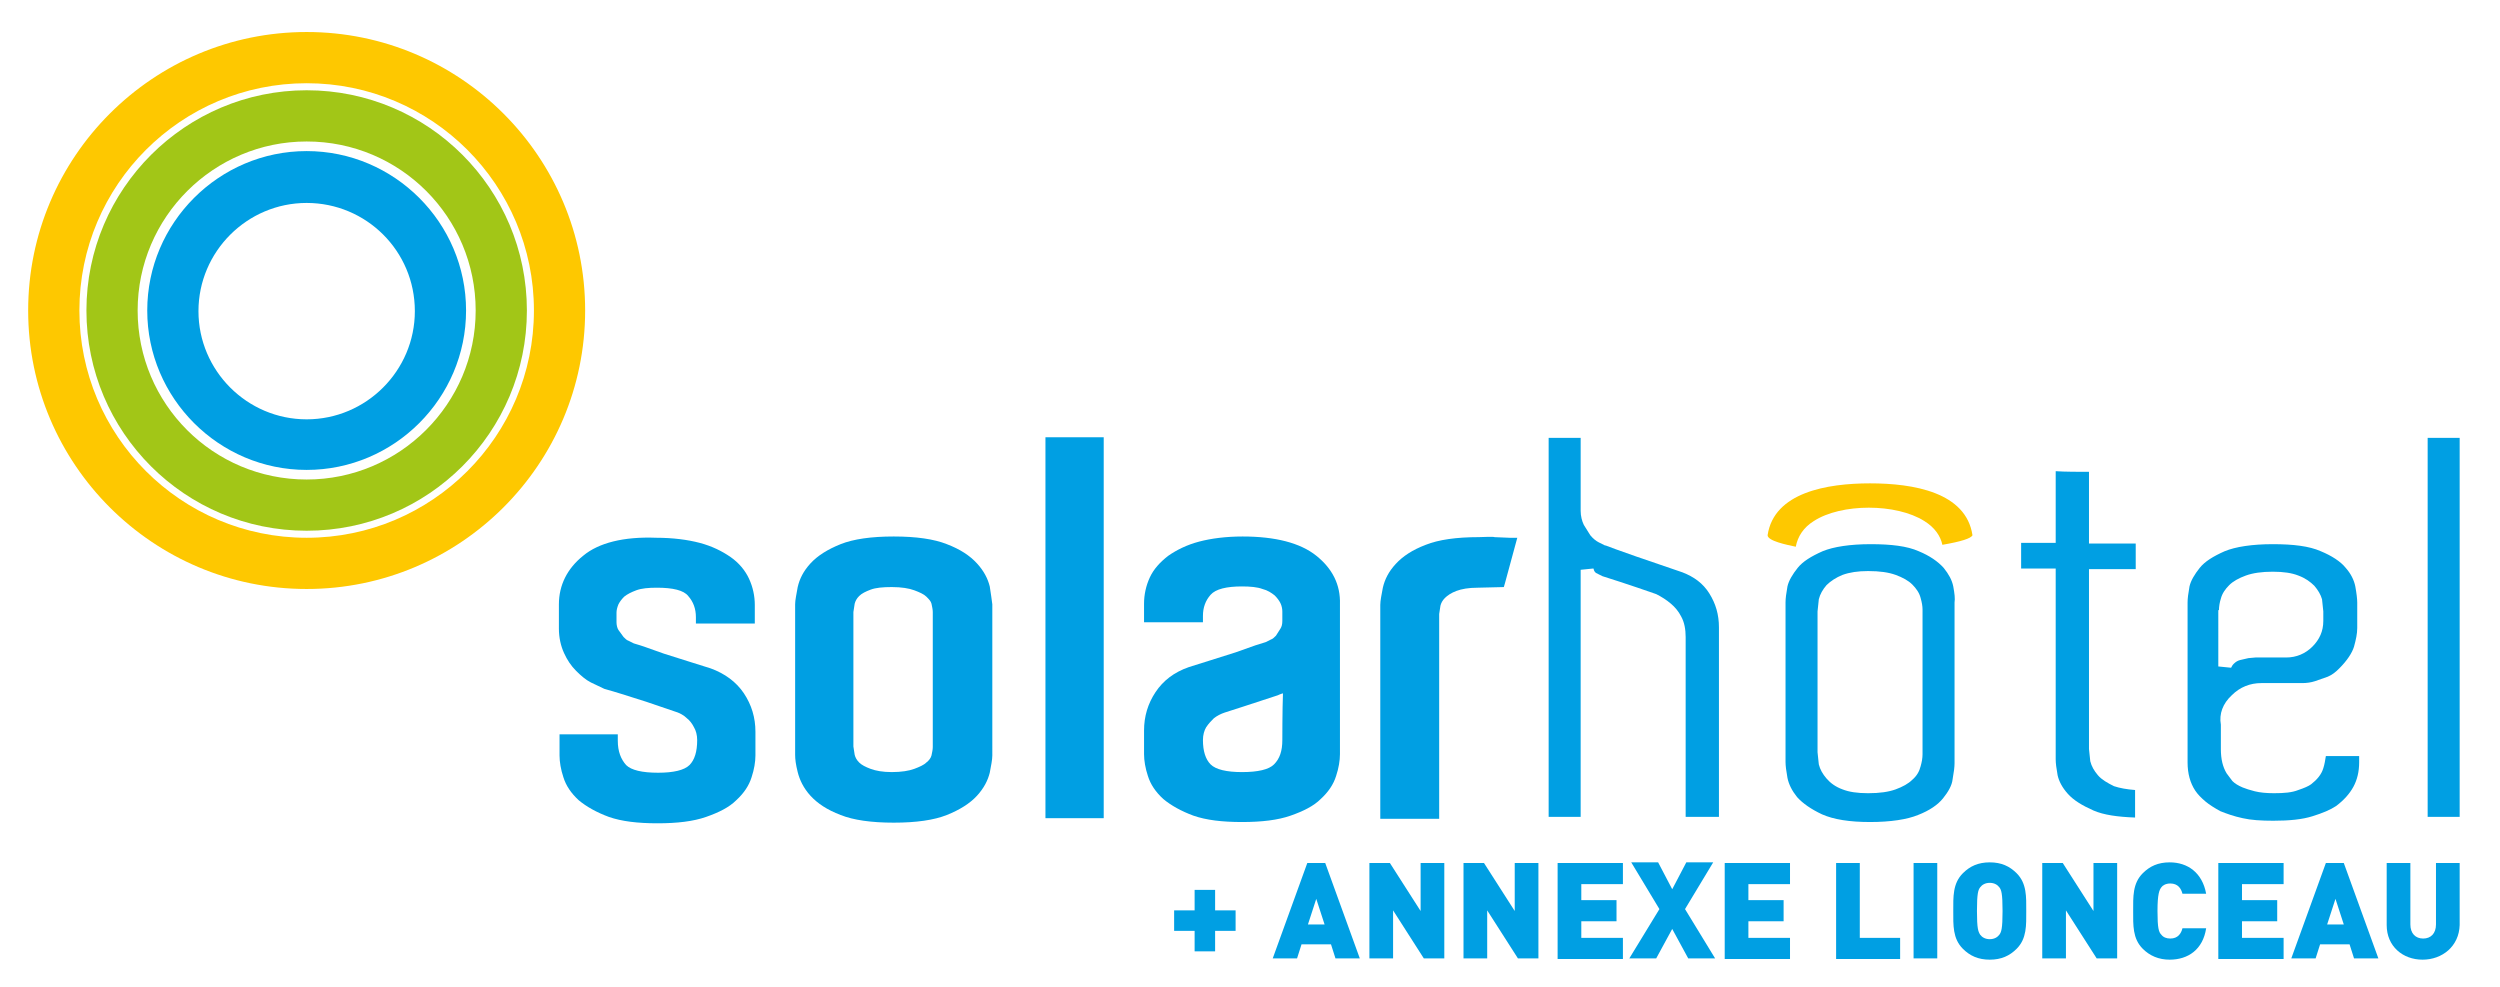 <?xml version="1.0" encoding="utf-8"?>
<!-- Generator: Adobe Illustrator 25.4.6, SVG Export Plug-In . SVG Version: 6.00 Build 0)  -->
<svg version="1.1" id="Calque_1" xmlns="http://www.w3.org/2000/svg" xmlns:xlink="http://www.w3.org/1999/xlink" x="0px" y="0px"
	 viewBox="0 0 390.5 154.1" style="enable-background:new 0 0 390.5 154.1;" xml:space="preserve">
<style type="text/css">
	.st0{fill:#FEC800;}
	.st1{fill:#009FE3;}
	.st2{fill:#A2C617;}
</style>
<g>
	<g>
		<path class="st0" d="M276.1,83.6C276.1,83.6,276.1,83.6,276.1,83.6c1-6.7,9.3-8.1,16-8.1c6.8,0,15,1.4,16,8.1
			c-0.2,0.5-1.8,1-4.7,1.5c-0.3-1.4-1.2-2.7-2.8-3.7c-4.4-2.8-13-2.8-17.3,0c-1.6,1-2.5,2.4-2.8,4C279.1,85.1,276.1,84.5,276.1,83.6
			z"/>
	</g>
	<g>
		<path class="st1" d="M205.6,86.8c-2.5-2-6.4-3-11.5-3c-2.6,0-4.9,0.3-6.8,0.8c-1.9,0.5-3.5,1.3-4.8,2.2c-1.3,1-2.3,2.1-2.9,3.4
			c-0.6,1.3-0.9,2.7-0.9,4.1v2.9h9.2v-1c0-1.3,0.4-2.4,1.2-3.3c0.8-0.9,2.5-1.3,4.9-1.3c1.3,0,2.4,0.1,3.2,0.4
			c0.8,0.2,1.4,0.6,1.9,1c0.4,0.4,0.7,0.8,0.9,1.2c0.2,0.4,0.3,0.9,0.3,1.3V97c0,0.5-0.1,0.9-0.3,1.2l-0.7,1.1
			c-0.3,0.3-0.5,0.5-0.8,0.6c0,0-0.8,0.4-0.8,0.4c-0.3,0.1-1.6,0.5-1.6,0.5l-3.1,1.1l-3.8,1.2c0,0-3.5,1.1-3.5,1.1
			c-2.3,0.8-4,2.1-5.2,3.9c-1.2,1.8-1.8,3.8-1.8,6v3.7c0,1,0.2,2.2,0.6,3.4c0.4,1.3,1.2,2.5,2.4,3.6c1.2,1,2.8,1.9,4.7,2.6
			c2,0.7,4.5,1,7.6,1c3.1,0,5.6-0.3,7.6-1c2-0.7,3.6-1.5,4.7-2.6c1.2-1.1,2-2.3,2.4-3.6c0.4-1.2,0.6-2.4,0.6-3.4V94.4
			C209.4,91.3,208.1,88.8,205.6,86.8z M200.3,115.6c0,1.7-0.4,2.9-1.3,3.8c-0.8,0.8-2.5,1.2-5,1.2c-2.4,0-4.1-0.4-4.9-1.2
			c-0.8-0.8-1.2-2.1-1.2-3.8c0-0.8,0.2-1.5,0.5-2c0.4-0.6,0.8-1,1.2-1.4c0.5-0.4,1.1-0.7,1.7-0.9c0,0,2.8-0.9,2.8-0.9l5.5-1.8h0
			c0,0,0.4-0.2,0.8-0.3C200.3,110.8,200.3,115.6,200.3,115.6z"/>
	</g>
	<g>
		<rect x="163.3" y="68.3" class="st1" width="9.1" height="59.5"/>
	</g>
	<g>
		<path class="st1" d="M154.6,91.6c-0.3-1.2-0.9-2.4-2-3.6c-1.1-1.2-2.6-2.2-4.7-3c-2-0.8-4.8-1.2-8.3-1.2c-3.5,0-6.3,0.4-8.3,1.2
			c-2,0.8-3.6,1.8-4.7,3c-1.1,1.2-1.7,2.4-2,3.7c-0.2,1.2-0.4,2-0.4,2.7v23.5c0,0.7,0.1,1.5,0.4,2.7c0.3,1.2,0.9,2.5,2,3.7
			c1.1,1.2,2.6,2.2,4.7,3c2,0.8,4.8,1.2,8.3,1.2c3.5,0,6.3-0.4,8.3-1.2c2-0.8,3.6-1.8,4.7-3c1.1-1.2,1.7-2.4,2-3.6
			c0.2-1.1,0.4-2,0.4-2.7V94.4C154.9,93.7,154.8,92.8,154.6,91.6z M145.7,116.7c0,0.4-0.1,0.8-0.2,1.3c-0.1,0.4-0.4,0.8-0.8,1.1
			c-0.4,0.4-1.1,0.7-1.9,1c-0.8,0.3-2,0.5-3.5,0.5c-1.4,0-2.5-0.2-3.3-0.5c-0.8-0.3-1.4-0.6-1.8-1c-0.4-0.4-0.6-0.8-0.7-1.2
			l-0.2-1.3v-21l0.2-1.3c0.1-0.4,0.3-0.8,0.7-1.2c0.4-0.4,1-0.7,1.8-1c0.8-0.3,1.9-0.4,3.3-0.4c1.5,0,2.7,0.2,3.5,0.5
			c0.8,0.3,1.5,0.6,1.9,1c0.4,0.4,0.7,0.7,0.8,1.1c0.1,0.5,0.2,0.9,0.2,1.3V116.7z"/>
	</g>
	<g>
		<path class="st1" d="M91.1,86.8c-2.5,2-3.8,4.6-3.8,7.6v3.8c0,1.4,0.3,2.7,0.8,3.8c0.5,1.1,1.1,2,1.9,2.8c0.7,0.7,1.5,1.4,2.3,1.8
			l2.1,1c0.1,0,2.7,0.8,2.7,0.8l3.8,1.2c0,0,4.7,1.6,4.7,1.6c0.6,0.2,1.2,0.5,1.7,1c0.4,0.3,0.8,0.8,1.1,1.4c0.3,0.5,0.5,1.2,0.5,2
			c0,1.8-0.4,3.1-1.2,3.9c-0.8,0.8-2.5,1.2-4.9,1.2c-2.5,0-4.2-0.4-5-1.2c-0.8-0.9-1.3-2.1-1.3-3.8v-1h-9.1v3.3c0,1,0.2,2.2,0.6,3.4
			c0.4,1.3,1.2,2.5,2.4,3.6c1.2,1,2.8,1.9,4.7,2.6c2,0.7,4.5,1,7.6,1c3.1,0,5.6-0.3,7.6-1c2-0.7,3.6-1.5,4.7-2.6
			c1.2-1.1,2-2.3,2.4-3.6c0.4-1.2,0.6-2.4,0.6-3.4v-3.7c0-2.2-0.6-4.2-1.8-6c-1.2-1.8-3-3.1-5.2-3.9c0,0-3.5-1.1-3.5-1.1
			c0,0-3.8-1.2-3.8-1.2l-3.1-1.1c0,0-1.2-0.4-1.6-0.5c0,0-0.8-0.4-0.8-0.4c-0.3-0.1-0.5-0.3-0.8-0.6l-0.8-1.1
			c-0.2-0.3-0.3-0.8-0.3-1.2v-1.5c0-0.4,0.1-0.8,0.3-1.3c0.2-0.4,0.5-0.8,0.9-1.2c0.5-0.4,1.1-0.7,1.9-1c0.8-0.3,1.9-0.4,3.2-0.4
			c2.5,0,4.2,0.4,4.9,1.3c0.8,0.9,1.2,2,1.2,3.3v1h9.2v-2.9c0-1.4-0.3-2.8-0.9-4.1c-0.6-1.3-1.6-2.5-2.9-3.4
			c-1.3-0.9-2.9-1.7-4.8-2.2c-1.9-0.5-4.2-0.8-6.8-0.8C97.4,83.8,93.5,84.8,91.1,86.8z"/>
	</g>
	<g>
		<path class="st1" d="M231,83.9c-3.5,0-6.3,0.4-8.3,1.2c-2.1,0.8-3.6,1.8-4.7,3c-1.1,1.2-1.7,2.4-2,3.7c-0.2,1.1-0.4,2-0.4,2.7
			v33.4h9.2v-32l0.2-1.3c0.1-0.4,0.3-0.8,0.7-1.2c0.4-0.4,1-0.8,1.8-1.1c0.8-0.3,1.9-0.5,3.3-0.5l4.1-0.1l0.2-0.7l1.9-7l-1.2,0
			l-2.4-0.1C233.5,83.8,231,83.9,231,83.9z"/>
	</g>
	<g>
		<path class="st1" d="M246.9,68.4c0,1.7,0,11.4,0,11.4c0,0.8,0.2,1.6,0.5,2.2l1,1.6c0.4,0.5,0.9,0.9,1.3,1.1l1,0.5l0.1,0l1.6,0.6
			l3.1,1.1l3.8,1.3l3.5,1.2c1.8,0.7,3.2,1.7,4.2,3.3c1,1.6,1.5,3.3,1.5,5.3c0,0,0,27.7,0,29.6c-1.2,0-3.9,0-5.2,0
			c0-1.9,0-28.1,0-28.1c0-1.2-0.2-2.3-0.7-3.2c-0.4-0.8-1-1.5-1.6-2c-0.7-0.6-1.5-1.1-2.3-1.5c0,0-2.9-1-2.9-1c0,0-2.7-0.9-2.7-0.9
			l-2.8-0.9c0,0-1-0.5-1-0.5c-0.1-0.1-0.3-0.2-0.4-0.7l-2,0.2c0,0,0,36.7,0,38.6c-1.2,0-3.8,0-5,0c0-1.9,0-57.3,0-59.2
			C243.1,68.4,245.6,68.4,246.9,68.4z"/>
	</g>
	<g>
		<path class="st1" d="M305.1,91.6c-0.2-1-0.7-1.9-1.5-2.9c-0.9-1-2.2-1.9-3.9-2.6c-1.8-0.8-4.3-1.1-7.5-1.1c-3.2,0-5.8,0.4-7.5,1.1
			c-1.8,0.8-3.1,1.6-3.9,2.6c-0.8,1-1.4,2-1.6,2.9c-0.2,1.1-0.3,1.9-0.3,2.5V119c0,0.6,0.1,1.4,0.3,2.5c0.2,1,0.7,2,1.5,3
			c0.9,1,2.2,1.9,3.9,2.7c1.8,0.8,4.3,1.2,7.5,1.2c3.2,0,5.8-0.4,7.5-1.1c1.8-0.7,3.1-1.6,3.9-2.6c0.8-1,1.4-2,1.5-3
			c0.2-1.1,0.3-1.9,0.3-2.5V94.1C305.4,93.5,305.3,92.7,305.1,91.6z M300.3,117.8c0,0.6-0.1,1.2-0.3,1.9c-0.2,0.8-0.6,1.5-1.3,2.1
			c-0.6,0.6-1.5,1.1-2.6,1.5c-1.1,0.4-2.5,0.6-4.3,0.6c-1.7,0-3-0.2-4-0.6c-1.1-0.4-1.9-1-2.5-1.7c-0.6-0.7-1-1.4-1.2-2.2l-0.2-1.9
			V95.5l0.2-1.9c0.2-0.8,0.6-1.5,1.2-2.2c0.6-0.6,1.5-1.2,2.5-1.6c1.1-0.4,2.4-0.6,4-0.6c1.8,0,3.2,0.2,4.3,0.6
			c1.1,0.4,2,0.9,2.6,1.5c0.6,0.6,1.1,1.3,1.3,2.1c0.2,0.7,0.3,1.3,0.3,1.8V117.8z"/>
	</g>
	<g>
		<path class="st1" d="M326.3,73.7c0,1.7,0,11.2,0,11.2s5.8,0,7.3,0c0,1.1,0,2.9,0,4c-1.5,0-7.3,0-7.3,0V117l0.2,1.9
			c0.2,0.8,0.6,1.5,1.2,2.2c0.6,0.7,1.5,1.2,2.5,1.7c0.9,0.3,2,0.5,3.3,0.6c0,1.1,0,3.1,0,4.3c-2.7-0.1-4.9-0.4-6.5-1.1
			c-1.8-0.8-3.1-1.6-4-2.6c-0.9-1-1.4-2-1.6-2.9c-0.2-1.1-0.3-1.9-0.3-2.5V88.8c0,0-4.1,0-5.4,0c0-1.1,0-2.9,0-4c1.3,0,5.4,0,5.4,0
			s0-9.5,0-11.2C322.4,73.7,325,73.7,326.3,73.7z"/>
	</g>
	<g>
		<path class="st1" d="M348.6,108.6c1.3-1.3,2.9-1.9,4.6-1.9h6.4c0.7,0,1.4-0.1,2-0.3c0,0,2-0.7,2-0.7c0.7-0.3,1.2-0.7,1.8-1.3
			c1.2-1.2,2-2.4,2.3-3.4c0.3-1.1,0.5-2,0.5-2.9v-4c0-0.5-0.1-1.4-0.3-2.5c-0.2-1-0.7-2-1.5-2.9c-0.8-1-2.2-1.9-3.9-2.6
			c-1.8-0.8-4.3-1.1-7.5-1.1c-3.2,0-5.8,0.4-7.5,1.1c-1.8,0.8-3.1,1.6-3.9,2.6c-0.8,1-1.4,2-1.6,2.9c-0.2,1.1-0.3,1.9-0.3,2.5l0,25
			c0,1.7,0.4,3.2,1.2,4.4c0.4,0.6,0.9,1.1,1.6,1.7c0.6,0.5,1.4,1,2.3,1.5c1,0.4,2.1,0.8,3.5,1.1c1.3,0.3,2.9,0.4,4.8,0.4
			c2.5,0,4.5-0.2,6.1-0.7c1.6-0.5,2.8-1,3.7-1.6c1.2-0.9,2.1-1.9,2.7-3c0.6-1.1,0.9-2.4,0.9-3.8c0,0,0-0.5,0-1h-5.2
			c-0.1,0.6-0.2,1.3-0.4,1.9c-0.3,1-1,1.8-1.9,2.5c-0.4,0.3-1.1,0.6-2,0.9c-1,0.4-2.2,0.5-3.8,0.5c-1.2,0-2.2-0.1-3-0.3
			c-0.8-0.2-1.4-0.4-1.9-0.6c-0.7-0.3-1.2-0.6-1.6-1c0,0-0.9-1.2-0.9-1.2c-0.6-1-0.9-2.2-0.9-3.8v-3.8
			C346.6,111.5,347.2,109.9,348.6,108.6z M346.6,95.3c0-0.5,0.1-1.2,0.3-1.8c0.2-0.8,0.7-1.5,1.3-2.1c0.6-0.6,1.5-1.1,2.6-1.5
			c1.1-0.4,2.5-0.6,4.2-0.6c1.7,0,3,0.2,4,0.6c1.1,0.4,1.9,1,2.5,1.6c0.6,0.7,1,1.4,1.2,2.1l0.2,1.9V97c0,1.6-0.6,2.9-1.7,4
			c-1.1,1.1-2.5,1.7-4.1,1.7h-4.8c0,0-1.1,0.1-1.1,0.1c0,0-1.3,0.3-1.3,0.3c-0.4,0.1-0.7,0.3-1,0.6c-0.2,0.2-0.3,0.4-0.4,0.6l-2-0.2
			V95.3z"/>
	</g>
	<g>
		<path class="st1" d="M384.2,68.4c0,1.9,0,57.2,0,59.2c-1.2,0-3.8,0-5,0c0-1.9,0-57.2,0-59.2C380.4,68.4,383,68.4,384.2,68.4z"/>
	</g>
	<g>
		<path class="st0" d="M47.9,92c-24,0-43.5-19.5-43.5-43.5C4.4,24.5,23.9,5,47.9,5c24,0,43.5,19.5,43.5,43.5
			C91.4,72.5,71.9,92,47.9,92z M47.9,13c-19.6,0-35.5,15.9-35.5,35.5C12.4,68.1,28.3,84,47.9,84c19.6,0,35.5-15.9,35.5-35.5
			C83.4,28.9,67.5,13,47.9,13z"/>
	</g>
	<g>
		<path class="st1" d="M47.9,73.4c-13.7,0-24.9-11.2-24.9-24.9c0-13.7,11.2-24.9,24.9-24.9c13.7,0,24.9,11.2,24.9,24.9
			C72.8,62.2,61.6,73.4,47.9,73.4z M47.9,31.7c-9.3,0-16.9,7.6-16.9,16.9c0,9.3,7.6,16.9,16.9,16.9c9.3,0,16.9-7.6,16.9-16.9
			C64.8,39.2,57.2,31.7,47.9,31.7z"/>
	</g>
	<g>
		<path class="st2" d="M47.9,82.9c-19,0-34.4-15.4-34.4-34.4S29,14.1,47.9,14.1c19,0,34.4,15.4,34.4,34.4S66.9,82.9,47.9,82.9z
			 M47.9,22.1c-14.5,0-26.4,11.8-26.4,26.4s11.8,26.4,26.4,26.4c14.5,0,26.4-11.8,26.4-26.4S62.5,22.1,47.9,22.1z"/>
	</g>
	<g>
		<g>
			<path class="st1" d="M189.8,145.4v3.2h-3.2v-3.2h-3.2v-3.2h3.2V139h3.2v3.2h3.2v3.2H189.8z"/>
			<path class="st1" d="M208.6,149.7l-0.7-2.2h-4.6l-0.7,2.2h-3.8l5.4-14.9h2.8l5.4,14.9H208.6z M205.6,140.4l-1.3,4h2.6
				L205.6,140.4z"/>
			<path class="st1" d="M222.4,149.7l-4.8-7.5v7.5h-3.7v-14.9h3.2l4.8,7.5v-7.5h3.7v14.9H222.4z"/>
			<path class="st1" d="M237.1,149.7l-4.8-7.5v7.5h-3.7v-14.9h3.2l4.8,7.5v-7.5h3.7v14.9H237.1z"/>
			<path class="st1" d="M243.3,149.7v-14.9h10.2v3.3H247v2.5h5.5v3.3H247v2.6h6.5v3.3H243.3z"/>
			<path class="st1" d="M263.7,149.7l-2.5-4.6l-2.5,4.6h-4.2l4.7-7.7l-4.4-7.3h4.2l2.2,4.2l2.2-4.2h4.2l-4.4,7.3l4.7,7.7H263.7z"/>
			<path class="st1" d="M269.4,149.7v-14.9h10.2v3.3h-6.5v2.5h5.5v3.3h-5.5v2.6h6.5v3.3H269.4z"/>
			<path class="st1" d="M286.8,149.7v-14.9h3.7v11.7h6.3v3.3H286.8z"/>
			<path class="st1" d="M298.9,149.7v-14.9h3.7v14.9H298.9z"/>
			<path class="st1" d="M315,148.2c-1.1,1.1-2.4,1.7-4.2,1.7c-1.8,0-3.1-0.6-4.2-1.7c-1.6-1.6-1.5-3.7-1.5-5.9s-0.1-4.3,1.5-5.9
				c1.1-1.1,2.4-1.7,4.2-1.7c1.8,0,3.1,0.6,4.2,1.7c1.6,1.6,1.5,3.7,1.5,5.9S316.6,146.6,315,148.2z M312.3,138.6
				c-0.3-0.4-0.8-0.7-1.5-0.7s-1.2,0.3-1.5,0.7c-0.3,0.4-0.5,0.9-0.5,3.7s0.2,3.2,0.5,3.7c0.3,0.4,0.8,0.7,1.5,0.7s1.2-0.3,1.5-0.7
				c0.3-0.4,0.5-0.9,0.5-3.7S312.6,139,312.3,138.6z"/>
			<path class="st1" d="M327.5,149.7l-4.8-7.5v7.5h-3.7v-14.9h3.2l4.8,7.5v-7.5h3.7v14.9H327.5z"/>
			<path class="st1" d="M338.9,149.9c-1.7,0-3.1-0.6-4.2-1.7c-1.6-1.6-1.5-3.7-1.5-5.9s-0.1-4.3,1.5-5.9c1.1-1.1,2.4-1.7,4.2-1.7
				c2.8,0,5.1,1.6,5.7,4.9h-3.7c-0.2-0.8-0.7-1.6-1.9-1.6c-0.7,0-1.2,0.3-1.4,0.6c-0.3,0.4-0.6,1-0.6,3.7s0.2,3.3,0.6,3.7
				c0.3,0.4,0.8,0.6,1.4,0.6c1.2,0,1.7-0.8,1.9-1.6h3.7C344.1,148.3,341.8,149.9,338.9,149.9z"/>
			<path class="st1" d="M346.5,149.7v-14.9h10.2v3.3h-6.5v2.5h5.5v3.3h-5.5v2.6h6.5v3.3H346.5z"/>
			<path class="st1" d="M367.7,149.7l-0.7-2.2h-4.6l-0.7,2.2h-3.8l5.4-14.9h2.8l5.4,14.9H367.7z M364.8,140.4l-1.3,4h2.6
				L364.8,140.4z"/>
			<path class="st1" d="M378.4,149.9c-3.1,0-5.6-2.1-5.6-5.4v-9.7h3.7v9.6c0,1.4,0.8,2.2,2,2.2c1.2,0,2-0.8,2-2.2v-9.6h3.7v9.7
				C384.1,147.8,381.5,149.9,378.4,149.9z"/>
		</g>
	</g>
</g>
</svg>

